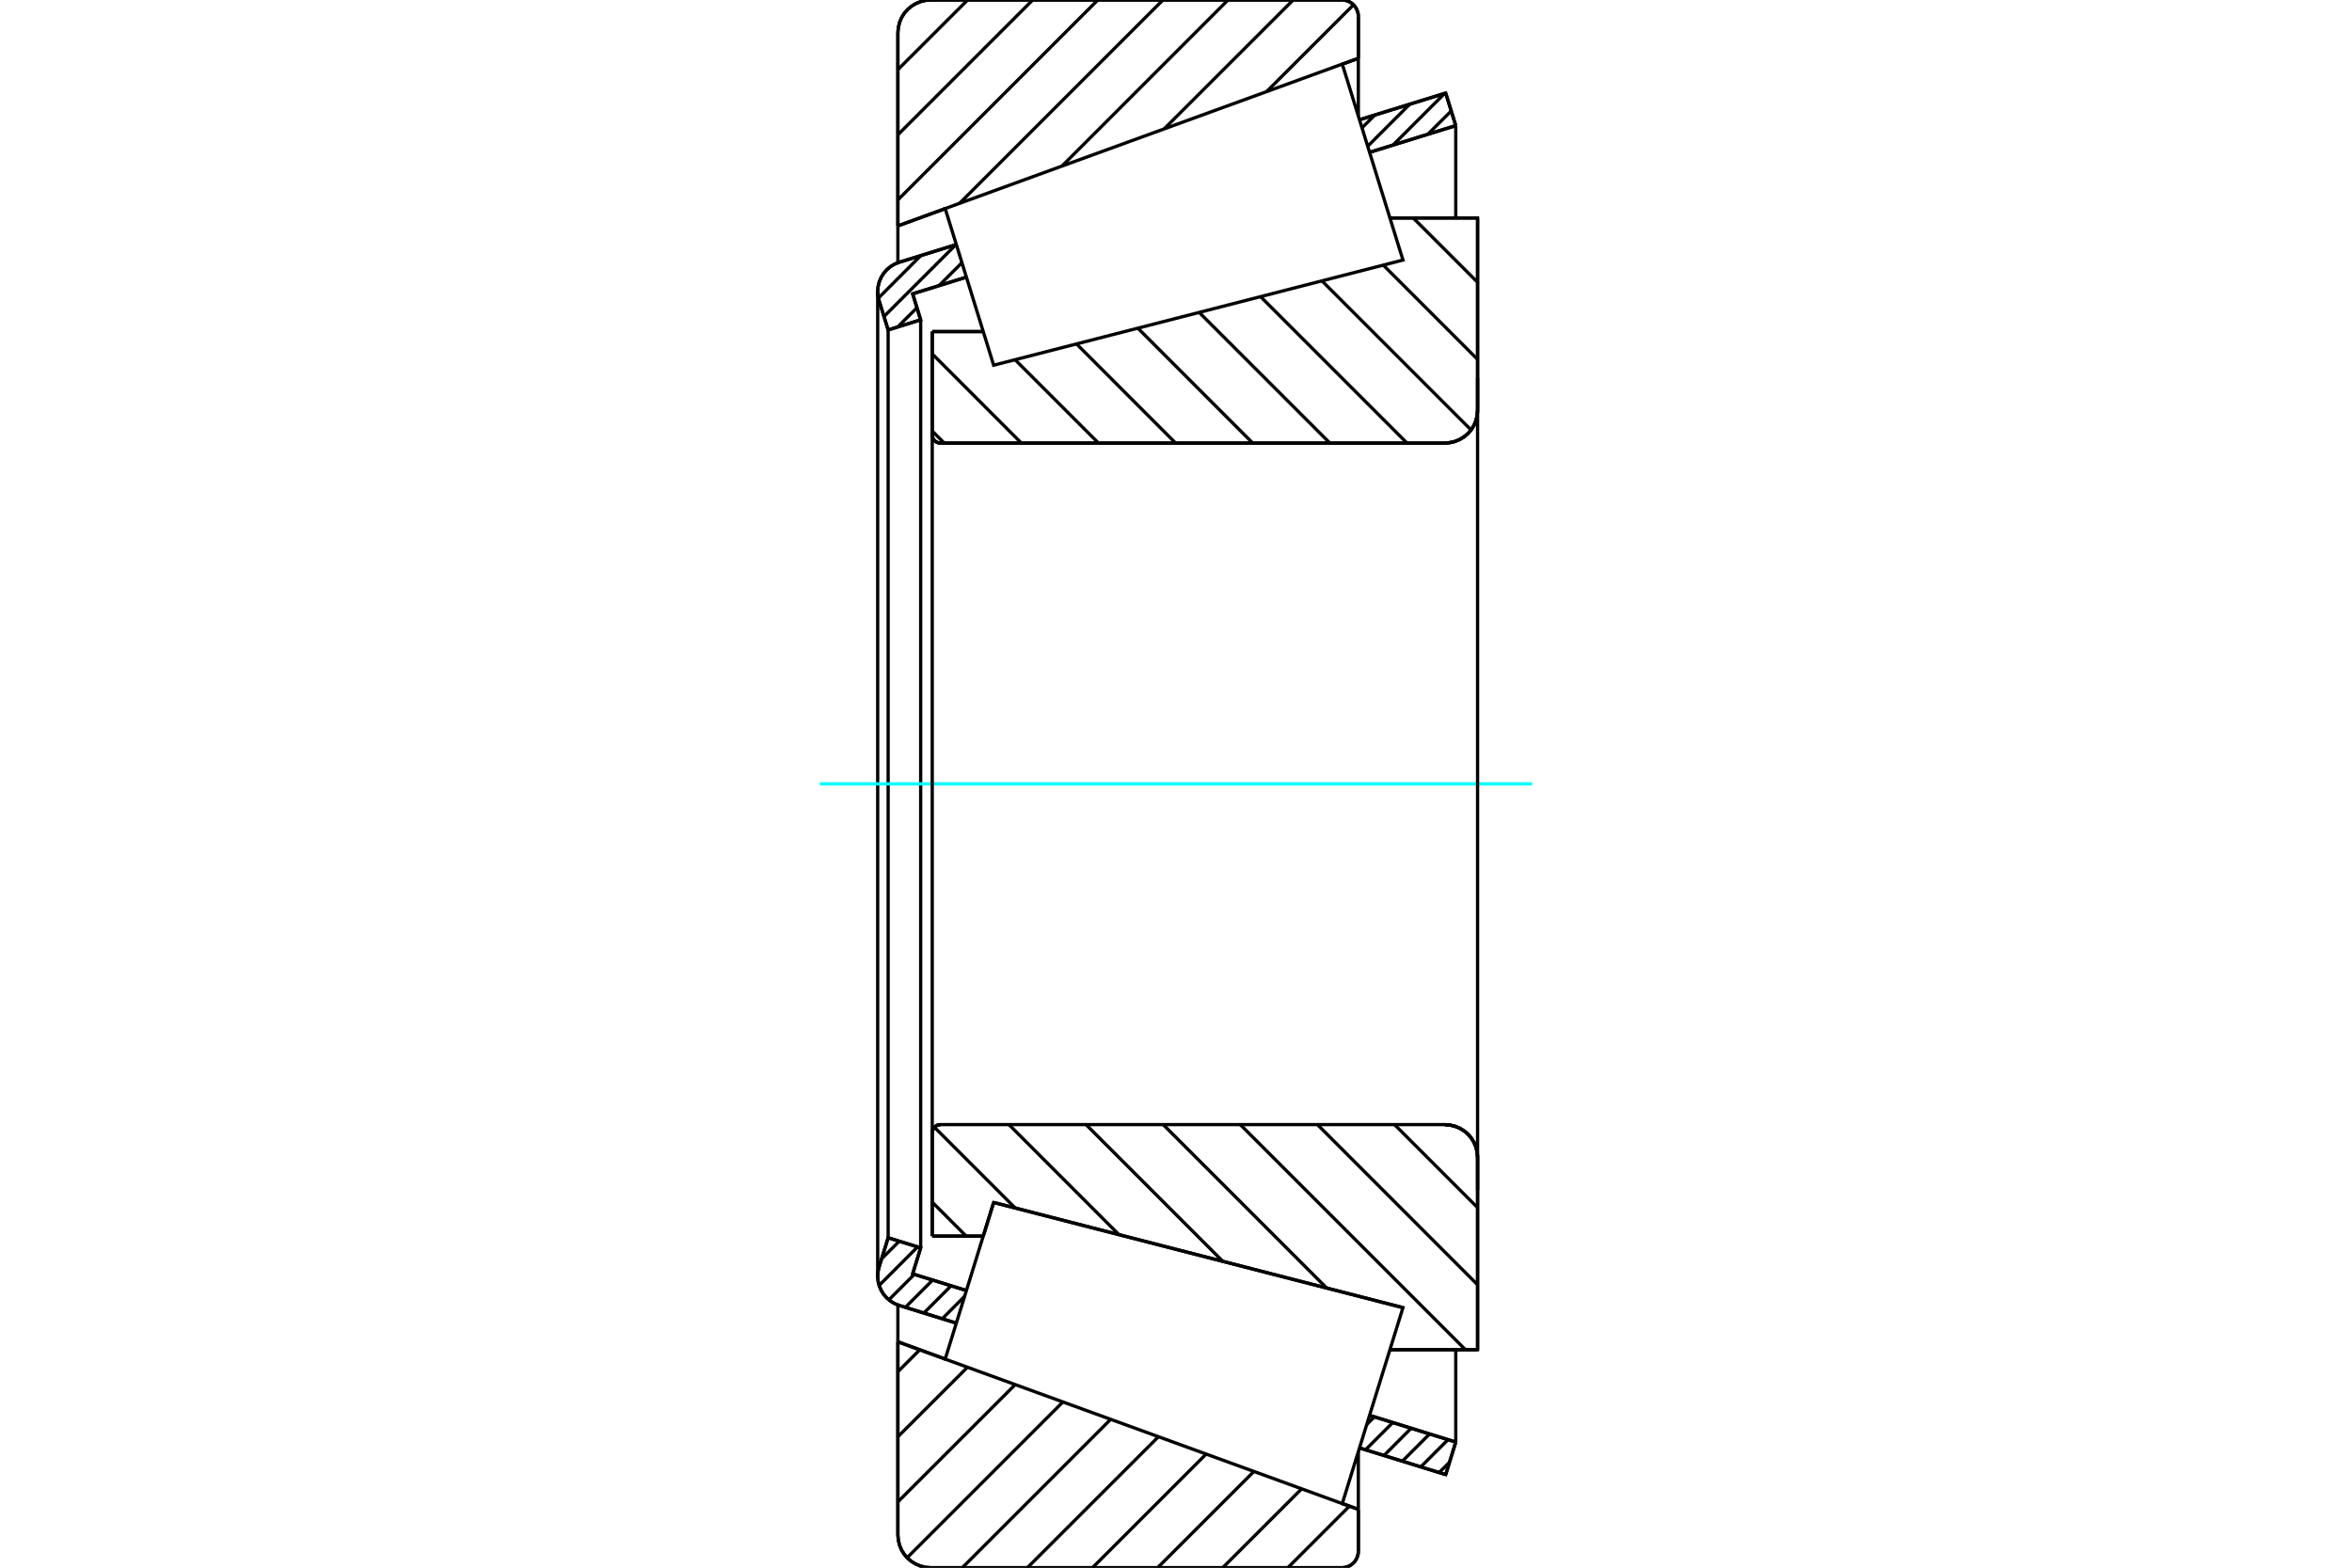 <?xml version="1.0" standalone="no"?>
<!DOCTYPE svg PUBLIC "-//W3C//DTD SVG 1.1//EN"
	"http://www.w3.org/Graphics/SVG/1.1/DTD/svg11.dtd">
<svg xmlns="http://www.w3.org/2000/svg" height="100%" width="100%" viewBox="0 0 36000 24000">
	<rect x="-1800" y="-1200" width="39600" height="26400" style="fill:#FFF"/>
	<g style="fill:none; fill-rule:evenodd" transform="matrix(1 0 0 1 0 0)">
		<g style="fill:none; stroke:#000; stroke-width:50; shape-rendering:geometricPrecision">
			<line x1="14269" y1="5076" x2="15050" y2="5076"/>
			<line x1="14269" y1="6657" x2="14269" y2="5076"/>
			<polyline points="14269,6657 14270,6677 14275,6696 14282,6714 14292,6731 14305,6746 14320,6759 14337,6769 14355,6776 14374,6781 14394,6783"/>
			<line x1="22115" y1="6783" x2="14394" y2="6783"/>
			<polyline points="22115,6783 22194,6776 22270,6758 22343,6728 22410,6687 22470,6636 22521,6576 22562,6509 22592,6437 22610,6360 22616,6282"/>
			<line x1="22616" y1="3337" x2="22616" y2="6282"/>
			<line x1="22616" y1="3337" x2="21274" y2="3337"/>
			<line x1="21474" y1="20019" x2="21474" y2="20019"/>
			<line x1="22616" y1="20663" x2="21274" y2="20663"/>
			<line x1="22616" y1="17718" x2="22616" y2="20663"/>
			<polyline points="22616,17718 22610,17640 22592,17563 22562,17491 22521,17424 22470,17364 22410,17313 22343,17272 22270,17242 22194,17224 22115,17217"/>
			<polyline points="14394,17217 14374,17219 14355,17224 14337,17231 14320,17241 14305,17254 14292,17269 14282,17286 14275,17304 14270,17323 14269,17343"/>
			<line x1="14269" y1="18924" x2="14269" y2="17343"/>
			<line x1="15050" y1="18924" x2="14269" y2="18924"/>
			<line x1="15209" y1="18409" x2="15050" y2="18924"/>
			<line x1="21474" y1="20019" x2="15209" y2="18409"/>
			<line x1="21274" y1="4033" x2="21274" y2="4033"/>
			<line x1="21274" y1="19967" x2="21274" y2="19967"/>
			<polyline points="14269,6657 14270,6677 14275,6696 14282,6714 14292,6731 14305,6746 14320,6759 14337,6769 14355,6776 14374,6781 14394,6783"/>
			<polyline points="14394,17217 14374,17219 14355,17224 14337,17231 14320,17241 14305,17254 14292,17269 14282,17286 14275,17304 14270,17323 14269,17343"/>
			<polyline points="22115,6783 22194,6776 22270,6758 22343,6728 22410,6687 22470,6636 22521,6576 22562,6509 22592,6437 22610,6360 22616,6282"/>
			<polyline points="22616,17718 22610,17640 22592,17563 22562,17491 22521,17424 22470,17364 22410,17313 22343,17272 22270,17242 22194,17224 22115,17217"/>
			<line x1="14637" y1="20256" x2="13764" y2="19985"/>
			<line x1="22128" y1="22575" x2="20809" y2="22167"/>
			<line x1="22282" y1="22077" x2="22128" y2="22575"/>
			<line x1="20963" y1="21668" x2="22282" y2="22077"/>
			<line x1="13969" y1="19502" x2="14792" y2="19757"/>
			<line x1="14092" y1="19104" x2="13969" y2="19502"/>
			<line x1="13594" y1="18949" x2="14092" y2="19104"/>
			<line x1="13455" y1="19398" x2="13594" y2="18949"/>
			<polyline points="13455,19398 13439,19467 13434,19537 13440,19611 13457,19683 13486,19752 13525,19815 13574,19872 13631,19920 13695,19958 13764,19985"/>
			<line x1="20809" y1="1833" x2="22128" y2="1425"/>
			<line x1="13764" y1="4015" x2="14637" y2="3744"/>
			<polyline points="13764,4015 13695,4042 13631,4080 13574,4128 13525,4185 13486,4248 13457,4317 13440,4389 13434,4463 13439,4533 13455,4602"/>
			<line x1="13594" y1="5051" x2="13455" y2="4602"/>
			<line x1="14092" y1="4896" x2="13594" y2="5051"/>
			<line x1="13969" y1="4498" x2="14092" y2="4896"/>
			<line x1="14792" y1="4243" x2="13969" y2="4498"/>
			<line x1="22282" y1="1923" x2="20963" y2="2332"/>
			<line x1="22128" y1="1425" x2="22282" y2="1923"/>
			<line x1="13594" y1="5051" x2="13594" y2="18949"/>
			<line x1="14092" y1="4896" x2="14092" y2="19104"/>
			<line x1="22282" y1="20663" x2="22282" y2="22077"/>
			<line x1="22282" y1="1923" x2="22282" y2="3337"/>
			<line x1="13434" y1="4463" x2="13434" y2="19537"/>
			<polyline points="20540,24000 20579,23997 20618,23988 20654,23973 20687,23952 20717,23927 20743,23897 20763,23863 20778,23827 20788,23789 20791,23750"/>
			<line x1="20791" y1="23107" x2="20791" y2="23750"/>
			<line x1="20545" y1="23018" x2="20791" y2="23107"/>
			<line x1="13743" y1="20542" x2="14467" y2="20806"/>
			<line x1="13743" y1="23499" x2="13743" y2="20542"/>
			<polyline points="13743,23499 13750,23577 13768,23654 13798,23727 13839,23794 13890,23853 13950,23904 14017,23945 14090,23975 14166,23994 14244,24000"/>
			<line x1="20540" y1="24000" x2="14244" y2="24000"/>
			<polyline points="20791,250 20788,211 20778,173 20763,137 20743,103 20717,73 20687,48 20654,27 20618,12 20579,3 20540,0"/>
			<line x1="14244" y1="0" x2="20540" y2="0"/>
			<polyline points="14244,0 14166,6 14090,25 14017,55 13950,96 13890,147 13839,206 13798,273 13768,346 13750,423 13743,501"/>
			<line x1="13743" y1="3458" x2="13743" y2="501"/>
			<line x1="14467" y1="3194" x2="13743" y2="3458"/>
			<line x1="20791" y1="893" x2="20545" y2="982"/>
			<line x1="20791" y1="250" x2="20791" y2="893"/>
			<line x1="20791" y1="22225" x2="20791" y2="23107"/>
			<line x1="20791" y1="893" x2="20791" y2="1775"/>
			<line x1="13743" y1="19978" x2="13743" y2="20542"/>
			<line x1="13743" y1="3458" x2="13743" y2="4022"/>
			<line x1="21631" y1="3337" x2="22616" y2="4322"/>
			<line x1="21173" y1="4059" x2="22616" y2="5502"/>
			<line x1="20234" y1="4300" x2="22516" y2="6582"/>
			<line x1="19294" y1="4541" x2="21536" y2="6783"/>
			<line x1="18355" y1="4783" x2="20355" y2="6783"/>
			<line x1="17416" y1="5024" x2="19174" y2="6783"/>
			<line x1="16477" y1="5265" x2="17994" y2="6783"/>
			<line x1="15537" y1="5507" x2="16813" y2="6783"/>
			<line x1="14269" y1="5418" x2="15633" y2="6783"/>
			<line x1="14269" y1="6599" x2="14452" y2="6783"/>
			<line x1="21345" y1="17217" x2="22616" y2="18488"/>
			<line x1="20165" y1="17217" x2="22616" y2="19669"/>
			<line x1="18984" y1="17217" x2="22430" y2="20663"/>
			<line x1="17804" y1="17217" x2="20305" y2="19718"/>
			<line x1="16623" y1="17217" x2="18716" y2="19310"/>
			<line x1="15443" y1="17217" x2="17127" y2="18902"/>
			<line x1="14302" y1="17257" x2="15538" y2="18493"/>
			<line x1="14269" y1="18404" x2="14788" y2="18924"/>
			<polyline points="14269,5076 14269,6657 14270,6677 14275,6696 14282,6714 14292,6731 14305,6746 14320,6759 14337,6769 14355,6776 14374,6781 14394,6783 22115,6783 22194,6776 22270,6758 22343,6728 22410,6687 22470,6636 22521,6576 22562,6509 22592,6437 22610,6360 22616,6282 22616,3337 21274,3337"/>
			<line x1="15050" y1="5076" x2="14269" y2="5076"/>
			<line x1="14269" y1="18924" x2="15050" y2="18924"/>
			<polyline points="21274,20663 22616,20663 22616,17718 22610,17640 22592,17563 22562,17491 22521,17424 22470,17364 22410,17313 22343,17272 22270,17242 22194,17224 22115,17217 14394,17217 14374,17219 14355,17224 14337,17231 14320,17241 14305,17254 14292,17269 14282,17286 14275,17304 14270,17323 14269,17343 14269,18924"/>
		</g>
		<g style="fill:none; stroke:#0FF; stroke-width:50; shape-rendering:geometricPrecision">
			<line x1="12549" y1="12000" x2="23451" y2="12000"/>
		</g>
		<g style="fill:none; stroke:#000; stroke-width:50; shape-rendering:geometricPrecision">
			<line x1="20654" y1="23058" x2="19712" y2="24000"/>
			<line x1="19923" y1="22793" x2="18715" y2="24000"/>
			<line x1="19192" y1="22527" x2="17719" y2="24000"/>
			<line x1="18461" y1="22261" x2="16722" y2="24000"/>
			<line x1="17731" y1="21995" x2="15725" y2="24000"/>
			<line x1="17000" y1="21729" x2="14729" y2="24000"/>
			<line x1="16269" y1="21463" x2="13885" y2="23847"/>
			<line x1="15539" y1="21197" x2="13743" y2="22992"/>
			<line x1="14808" y1="20931" x2="13743" y2="21995"/>
			<line x1="14078" y1="20664" x2="13743" y2="20999"/>
			<line x1="20717" y1="73" x2="19387" y2="1402"/>
			<line x1="19793" y1="0" x2="17820" y2="1972"/>
			<line x1="18796" y1="0" x2="16254" y2="2543"/>
			<line x1="17800" y1="0" x2="14687" y2="3113"/>
			<line x1="16803" y1="0" x2="13743" y2="3060"/>
			<line x1="15806" y1="0" x2="13743" y2="2063"/>
			<line x1="14810" y1="0" x2="13743" y2="1066"/>
			<line x1="13743" y1="3458" x2="13743" y2="501"/>
			<polyline points="14244,0 14166,6 14090,25 14017,55 13950,96 13890,147 13839,206 13798,273 13768,346 13750,423 13743,501"/>
			<line x1="14244" y1="0" x2="20540" y2="0"/>
			<polyline points="20791,250 20788,211 20778,173 20763,137 20743,103 20717,73 20687,48 20654,27 20618,12 20579,3 20540,0"/>
			<line x1="20791" y1="250" x2="20791" y2="893"/>
			<line x1="14467" y1="3194" x2="13743" y2="3458"/>
			<line x1="20791" y1="893" x2="20545" y2="982"/>
			<line x1="20545" y1="23018" x2="20791" y2="23107"/>
			<line x1="13743" y1="20542" x2="14467" y2="20806"/>
			<line x1="20791" y1="23107" x2="20791" y2="23750"/>
			<polyline points="20540,24000 20579,23997 20618,23988 20654,23973 20687,23952 20717,23927 20743,23897 20763,23863 20778,23827 20788,23789 20791,23750"/>
			<line x1="20540" y1="24000" x2="14244" y2="24000"/>
			<polyline points="13743,23499 13750,23577 13768,23654 13798,23727 13839,23794 13890,23853 13950,23904 14017,23945 14090,23975 14166,23994 14244,24000"/>
			<line x1="13743" y1="23499" x2="13743" y2="20542"/>
			<line x1="22187" y1="22385" x2="22028" y2="22544"/>
			<line x1="22163" y1="22040" x2="21746" y2="22457"/>
			<line x1="21881" y1="21953" x2="21464" y2="22370"/>
			<line x1="21600" y1="21865" x2="21183" y2="22283"/>
			<line x1="21318" y1="21778" x2="20901" y2="22195"/>
			<line x1="21036" y1="21691" x2="20920" y2="21807"/>
			<line x1="14764" y1="19846" x2="14422" y2="20189"/>
			<line x1="14557" y1="19685" x2="14140" y2="20102"/>
			<line x1="14275" y1="19597" x2="13858" y2="20014"/>
			<line x1="13994" y1="19510" x2="13605" y2="19899"/>
			<line x1="14045" y1="19089" x2="13456" y2="19679"/>
			<line x1="13764" y1="19002" x2="13494" y2="19272"/>
			<line x1="22213" y1="1698" x2="21855" y2="2055"/>
			<line x1="22112" y1="1430" x2="21321" y2="2221"/>
			<line x1="21578" y1="1595" x2="20934" y2="2239"/>
			<line x1="21043" y1="1761" x2="20847" y2="1957"/>
			<line x1="14723" y1="4022" x2="14373" y2="4372"/>
			<line x1="14035" y1="4711" x2="13740" y2="5005"/>
			<line x1="14630" y1="3747" x2="13530" y2="4846"/>
			<line x1="14095" y1="3912" x2="13445" y2="4563"/>
			<polyline points="22282,1923 22128,1425 20809,1833"/>
			<polyline points="14637,3744 13764,4015 13696,4042 13633,4080 13576,4127 13527,4182 13488,4244 13459,4312 13441,4383 13434,4457 13439,4530 13455,4602 13594,5051 14092,4896 13969,4498 14792,4243"/>
			<line x1="20963" y1="2332" x2="22282" y2="1923"/>
			<line x1="22282" y1="22077" x2="20963" y2="21668"/>
			<polyline points="14792,19757 13969,19502 14092,19104 13594,18949 13455,19398 13439,19470 13434,19543 13441,19617 13459,19688 13488,19756 13527,19818 13576,19873 13633,19920 13696,19958 13764,19985 14637,20256"/>
			<polyline points="20809,22167 22128,22575 22282,22077"/>
			<polyline points="14838,19608 15209,18409 21474,20019 21009,21519 20545,23019 14467,20807 14838,19608"/>
			<polyline points="14838,4392 14467,3193 20545,981 21009,2481 21474,3981 15209,5591 14838,4392"/>
			<line x1="22616" y1="18219" x2="22616" y2="5781"/>
			<line x1="14269" y1="17343" x2="14269" y2="6657"/>
		</g>
	</g>
</svg>
